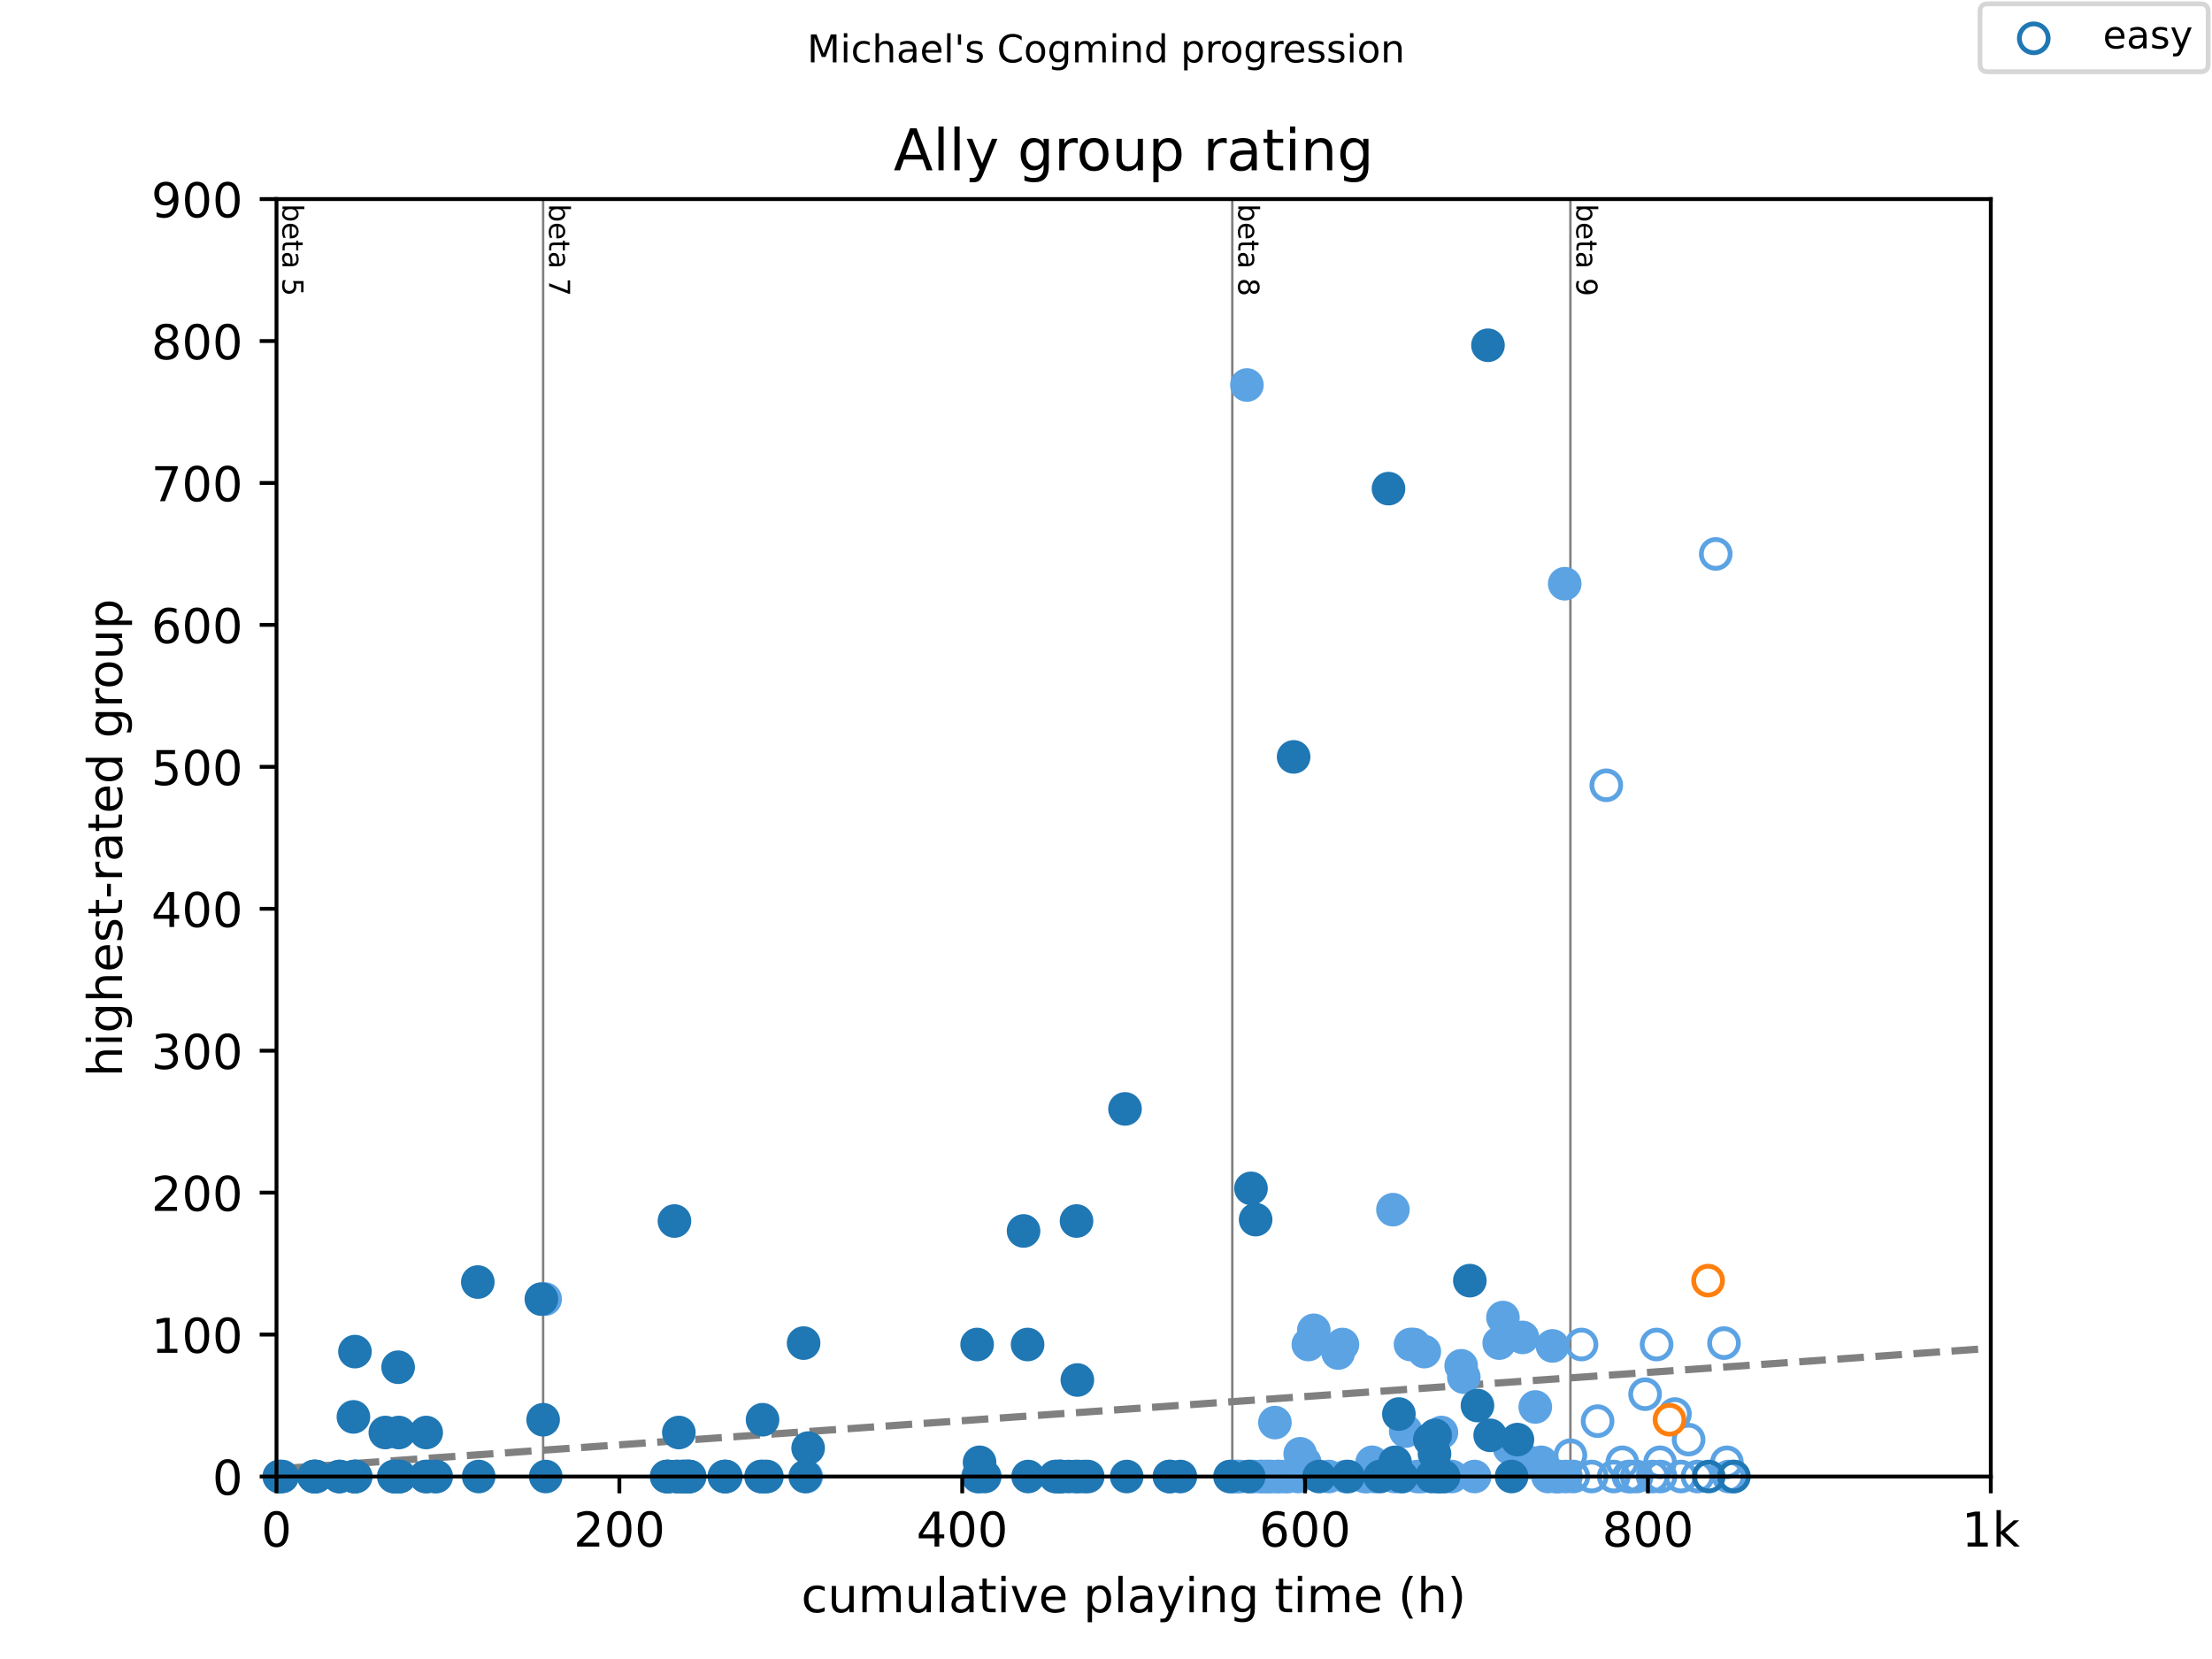 <?xml version="1.0" encoding="utf-8" standalone="no"?>
<!DOCTYPE svg PUBLIC "-//W3C//DTD SVG 1.1//EN"
  "http://www.w3.org/Graphics/SVG/1.1/DTD/svg11.dtd">
<!-- Created with matplotlib (https://matplotlib.org/) -->
<svg height="345.6pt" version="1.1" viewBox="0 0 460.8 345.6" width="460.8pt" xmlns="http://www.w3.org/2000/svg" xmlns:xlink="http://www.w3.org/1999/xlink">
 <defs>
  <style type="text/css">
*{stroke-linecap:butt;stroke-linejoin:round;}
  </style>
 </defs>
 <g id="figure_1">
  <g id="patch_1">
   <path d="M 0 345.6 
L 460.8 345.6 
L 460.8 0 
L 0 0 
z
" style="fill:#ffffff;"/>
  </g>
  <g id="axes_1">
   <g id="patch_2">
    <path d="M 57.6 307.584 
L 414.72 307.584 
L 414.72 41.472 
L 57.6 41.472 
z
" style="fill:#ffffff;"/>
   </g>
   <g id="line2d_1">
    <path clip-path="url(#pbb0b29c3ef)" d="M 57.6 306.011 
L 414.72 280.875 
" style="fill:none;stroke:#808080;stroke-dasharray:5.55,2.4;stroke-dashoffset:0;stroke-width:1.5;"/>
   </g>
   <g id="line2d_2">
    <path clip-path="url(#pbb0b29c3ef)" d="M 113.144 307.584 
L 113.144 41.472 
" style="fill:none;stroke:#808080;stroke-linecap:square;stroke-width:0.5;"/>
   </g>
   <g id="line2d_3">
    <path clip-path="url(#pbb0b29c3ef)" d="M 256.712 307.584 
L 256.712 41.472 
" style="fill:none;stroke:#808080;stroke-linecap:square;stroke-width:0.5;"/>
   </g>
   <g id="line2d_4">
    <path clip-path="url(#pbb0b29c3ef)" d="M 327.143 307.584 
L 327.143 41.472 
" style="fill:none;stroke:#808080;stroke-linecap:square;stroke-width:0.5;"/>
   </g>
   <g id="text_1">
    <!-- beta 5 -->
    <defs>
     <path d="M 48.688 27.297 
Q 48.688 37.203 44.609 42.844 
Q 40.531 48.484 33.406 48.484 
Q 26.266 48.484 22.188 42.844 
Q 18.109 37.203 18.109 27.297 
Q 18.109 17.391 22.188 11.75 
Q 26.266 6.109 33.406 6.109 
Q 40.531 6.109 44.609 11.75 
Q 48.688 17.391 48.688 27.297 
z
M 18.109 46.391 
Q 20.953 51.266 25.266 53.625 
Q 29.594 56 35.594 56 
Q 45.562 56 51.781 48.094 
Q 58.016 40.188 58.016 27.297 
Q 58.016 14.406 51.781 6.484 
Q 45.562 -1.422 35.594 -1.422 
Q 29.594 -1.422 25.266 0.953 
Q 20.953 3.328 18.109 8.203 
L 18.109 0 
L 9.078 0 
L 9.078 75.984 
L 18.109 75.984 
z
" id="DejaVuSans-98"/>
     <path d="M 56.203 29.594 
L 56.203 25.203 
L 14.891 25.203 
Q 15.484 15.922 20.484 11.062 
Q 25.484 6.203 34.422 6.203 
Q 39.594 6.203 44.453 7.469 
Q 49.312 8.734 54.109 11.281 
L 54.109 2.781 
Q 49.266 0.734 44.188 -0.344 
Q 39.109 -1.422 33.891 -1.422 
Q 20.797 -1.422 13.156 6.188 
Q 5.516 13.812 5.516 26.812 
Q 5.516 40.234 12.766 48.109 
Q 20.016 56 32.328 56 
Q 43.359 56 49.781 48.891 
Q 56.203 41.797 56.203 29.594 
z
M 47.219 32.234 
Q 47.125 39.594 43.094 43.984 
Q 39.062 48.391 32.422 48.391 
Q 24.906 48.391 20.391 44.141 
Q 15.875 39.891 15.188 32.172 
z
" id="DejaVuSans-101"/>
     <path d="M 18.312 70.219 
L 18.312 54.688 
L 36.812 54.688 
L 36.812 47.703 
L 18.312 47.703 
L 18.312 18.016 
Q 18.312 11.328 20.141 9.422 
Q 21.969 7.516 27.594 7.516 
L 36.812 7.516 
L 36.812 0 
L 27.594 0 
Q 17.188 0 13.234 3.875 
Q 9.281 7.766 9.281 18.016 
L 9.281 47.703 
L 2.688 47.703 
L 2.688 54.688 
L 9.281 54.688 
L 9.281 70.219 
z
" id="DejaVuSans-116"/>
     <path d="M 34.281 27.484 
Q 23.391 27.484 19.188 25 
Q 14.984 22.516 14.984 16.5 
Q 14.984 11.719 18.141 8.906 
Q 21.297 6.109 26.703 6.109 
Q 34.188 6.109 38.703 11.406 
Q 43.219 16.703 43.219 25.484 
L 43.219 27.484 
z
M 52.203 31.203 
L 52.203 0 
L 43.219 0 
L 43.219 8.297 
Q 40.141 3.328 35.547 0.953 
Q 30.953 -1.422 24.312 -1.422 
Q 15.922 -1.422 10.953 3.297 
Q 6 8.016 6 15.922 
Q 6 25.141 12.172 29.828 
Q 18.359 34.516 30.609 34.516 
L 43.219 34.516 
L 43.219 35.406 
Q 43.219 41.609 39.141 45 
Q 35.062 48.391 27.688 48.391 
Q 23 48.391 18.547 47.266 
Q 14.109 46.141 10.016 43.891 
L 10.016 52.203 
Q 14.938 54.109 19.578 55.047 
Q 24.219 56 28.609 56 
Q 40.484 56 46.344 49.844 
Q 52.203 43.703 52.203 31.203 
z
" id="DejaVuSans-97"/>
     <path id="DejaVuSans-32"/>
     <path d="M 10.797 72.906 
L 49.516 72.906 
L 49.516 64.594 
L 19.828 64.594 
L 19.828 46.734 
Q 21.969 47.469 24.109 47.828 
Q 26.266 48.188 28.422 48.188 
Q 40.625 48.188 47.75 41.5 
Q 54.891 34.812 54.891 23.391 
Q 54.891 11.625 47.562 5.094 
Q 40.234 -1.422 26.906 -1.422 
Q 22.312 -1.422 17.547 -0.641 
Q 12.797 0.141 7.719 1.703 
L 7.719 11.625 
Q 12.109 9.234 16.797 8.062 
Q 21.484 6.891 26.703 6.891 
Q 35.156 6.891 40.078 11.328 
Q 45.016 15.766 45.016 23.391 
Q 45.016 31 40.078 35.438 
Q 35.156 39.891 26.703 39.891 
Q 22.75 39.891 18.812 39.016 
Q 14.891 38.141 10.797 36.281 
z
" id="DejaVuSans-53"/>
    </defs>
    <g transform="translate(58.848 42.472)rotate(-270)scale(0.06 -0.06)">
     <use xlink:href="#DejaVuSans-98"/>
     <use x="63.477" xlink:href="#DejaVuSans-101"/>
     <use x="125" xlink:href="#DejaVuSans-116"/>
     <use x="164.209" xlink:href="#DejaVuSans-97"/>
     <use x="225.488" xlink:href="#DejaVuSans-32"/>
     <use x="257.275" xlink:href="#DejaVuSans-53"/>
    </g>
   </g>
   <g id="text_2">
    <!-- beta 7 -->
    <defs>
     <path d="M 8.203 72.906 
L 55.078 72.906 
L 55.078 68.703 
L 28.609 0 
L 18.312 0 
L 43.219 64.594 
L 8.203 64.594 
z
" id="DejaVuSans-55"/>
    </defs>
    <g transform="translate(114.392 42.472)rotate(-270)scale(0.06 -0.06)">
     <use xlink:href="#DejaVuSans-98"/>
     <use x="63.477" xlink:href="#DejaVuSans-101"/>
     <use x="125" xlink:href="#DejaVuSans-116"/>
     <use x="164.209" xlink:href="#DejaVuSans-97"/>
     <use x="225.488" xlink:href="#DejaVuSans-32"/>
     <use x="257.275" xlink:href="#DejaVuSans-55"/>
    </g>
   </g>
   <g id="text_3">
    <!-- beta 8 -->
    <defs>
     <path d="M 31.781 34.625 
Q 24.75 34.625 20.719 30.859 
Q 16.703 27.094 16.703 20.516 
Q 16.703 13.922 20.719 10.156 
Q 24.75 6.391 31.781 6.391 
Q 38.812 6.391 42.859 10.172 
Q 46.922 13.969 46.922 20.516 
Q 46.922 27.094 42.891 30.859 
Q 38.875 34.625 31.781 34.625 
z
M 21.922 38.812 
Q 15.578 40.375 12.031 44.719 
Q 8.5 49.078 8.5 55.328 
Q 8.5 64.062 14.719 69.141 
Q 20.953 74.219 31.781 74.219 
Q 42.672 74.219 48.875 69.141 
Q 55.078 64.062 55.078 55.328 
Q 55.078 49.078 51.531 44.719 
Q 48 40.375 41.703 38.812 
Q 48.828 37.156 52.797 32.312 
Q 56.781 27.484 56.781 20.516 
Q 56.781 9.906 50.312 4.234 
Q 43.844 -1.422 31.781 -1.422 
Q 19.734 -1.422 13.25 4.234 
Q 6.781 9.906 6.781 20.516 
Q 6.781 27.484 10.781 32.312 
Q 14.797 37.156 21.922 38.812 
z
M 18.312 54.391 
Q 18.312 48.734 21.844 45.562 
Q 25.391 42.391 31.781 42.391 
Q 38.141 42.391 41.719 45.562 
Q 45.312 48.734 45.312 54.391 
Q 45.312 60.062 41.719 63.234 
Q 38.141 66.406 31.781 66.406 
Q 25.391 66.406 21.844 63.234 
Q 18.312 60.062 18.312 54.391 
z
" id="DejaVuSans-56"/>
    </defs>
    <g transform="translate(257.96 42.472)rotate(-270)scale(0.06 -0.06)">
     <use xlink:href="#DejaVuSans-98"/>
     <use x="63.477" xlink:href="#DejaVuSans-101"/>
     <use x="125" xlink:href="#DejaVuSans-116"/>
     <use x="164.209" xlink:href="#DejaVuSans-97"/>
     <use x="225.488" xlink:href="#DejaVuSans-32"/>
     <use x="257.275" xlink:href="#DejaVuSans-56"/>
    </g>
   </g>
   <g id="text_4">
    <!-- beta 9 -->
    <defs>
     <path d="M 10.984 1.516 
L 10.984 10.5 
Q 14.703 8.734 18.5 7.812 
Q 22.312 6.891 25.984 6.891 
Q 35.75 6.891 40.891 13.453 
Q 46.047 20.016 46.781 33.406 
Q 43.953 29.203 39.594 26.953 
Q 35.25 24.703 29.984 24.703 
Q 19.047 24.703 12.672 31.312 
Q 6.297 37.938 6.297 49.422 
Q 6.297 60.641 12.938 67.422 
Q 19.578 74.219 30.609 74.219 
Q 43.266 74.219 49.922 64.516 
Q 56.594 54.828 56.594 36.375 
Q 56.594 19.141 48.406 8.859 
Q 40.234 -1.422 26.422 -1.422 
Q 22.703 -1.422 18.891 -0.688 
Q 15.094 0.047 10.984 1.516 
z
M 30.609 32.422 
Q 37.25 32.422 41.125 36.953 
Q 45.016 41.5 45.016 49.422 
Q 45.016 57.281 41.125 61.844 
Q 37.25 66.406 30.609 66.406 
Q 23.969 66.406 20.094 61.844 
Q 16.219 57.281 16.219 49.422 
Q 16.219 41.5 20.094 36.953 
Q 23.969 32.422 30.609 32.422 
z
" id="DejaVuSans-57"/>
    </defs>
    <g transform="translate(328.391 42.472)rotate(-270)scale(0.06 -0.06)">
     <use xlink:href="#DejaVuSans-98"/>
     <use x="63.477" xlink:href="#DejaVuSans-101"/>
     <use x="125" xlink:href="#DejaVuSans-116"/>
     <use x="164.209" xlink:href="#DejaVuSans-97"/>
     <use x="225.488" xlink:href="#DejaVuSans-32"/>
     <use x="257.275" xlink:href="#DejaVuSans-57"/>
    </g>
   </g>
   <g id="PathCollection_1">
    <defs>
     <path d="M 0 3 
C 0.796 3 1.559 2.684 2.121 2.121 
C 2.684 1.559 3 0.796 3 0 
C 3 -0.796 2.684 -1.559 2.121 -2.121 
C 1.559 -2.684 0.796 -3 0 -3 
C -0.796 -3 -1.559 -2.684 -2.121 -2.121 
C -2.684 -1.559 -3 -0.796 -3 0 
C -3 0.796 -2.684 1.559 -2.121 2.121 
C -1.559 2.684 -0.796 3 0 3 
z
" id="C0_0_6d83d043fb"/>
    </defs>
    <use style="fill:none;stroke:#5ca3e4;" x="327.143" xlink:href="#C0_0_6d83d043fb" y="303.149"/>
    <use style="fill:none;stroke:#5ca3e4;" x="327.757" xlink:href="#C0_0_6d83d043fb" y="307.584"/>
    <use style="fill:none;stroke:#5ca3e4;" x="329.458" xlink:href="#C0_0_6d83d043fb" y="280.086"/>
    <use style="fill:none;stroke:#5ca3e4;" x="331.577" xlink:href="#C0_0_6d83d043fb" y="307.584"/>
    <use style="fill:none;stroke:#5ca3e4;" x="332.809" xlink:href="#C0_0_6d83d043fb" y="296.052"/>
    <use style="fill:none;stroke:#5ca3e4;" x="334.618" xlink:href="#C0_0_6d83d043fb" y="163.588"/>
    <use style="fill:none;stroke:#5ca3e4;" x="336.176" xlink:href="#C0_0_6d83d043fb" y="307.584"/>
    <use style="fill:none;stroke:#5ca3e4;" x="337.959" xlink:href="#C0_0_6d83d043fb" y="304.627"/>
    <use style="fill:none;stroke:#5ca3e4;" x="339.247" xlink:href="#C0_0_6d83d043fb" y="307.584"/>
    <use style="fill:none;stroke:#5ca3e4;" x="339.723" xlink:href="#C0_0_6d83d043fb" y="307.584"/>
    <use style="fill:none;stroke:#5ca3e4;" x="340.951" xlink:href="#C0_0_6d83d043fb" y="307.584"/>
    <use style="fill:none;stroke:#5ca3e4;" x="342.703" xlink:href="#C0_0_6d83d043fb" y="290.435"/>
    <use style="fill:none;stroke:#5ca3e4;" x="344.277" xlink:href="#C0_0_6d83d043fb" y="307.584"/>
    <use style="fill:none;stroke:#5ca3e4;" x="345.1" xlink:href="#C0_0_6d83d043fb" y="280.086"/>
    <use style="fill:none;stroke:#5ca3e4;" x="345.816" xlink:href="#C0_0_6d83d043fb" y="304.627"/>
    <use style="fill:none;stroke:#5ca3e4;" x="345.909" xlink:href="#C0_0_6d83d043fb" y="307.584"/>
    <use style="fill:none;stroke:#5ca3e4;" x="348.922" xlink:href="#C0_0_6d83d043fb" y="294.574"/>
    <use style="fill:none;stroke:#5ca3e4;" x="350.17" xlink:href="#C0_0_6d83d043fb" y="307.584"/>
    <use style="fill:none;stroke:#5ca3e4;" x="351.767" xlink:href="#C0_0_6d83d043fb" y="299.896"/>
    <use style="fill:none;stroke:#5ca3e4;" x="353.618" xlink:href="#C0_0_6d83d043fb" y="307.584"/>
    <use style="fill:none;stroke:#5ca3e4;" x="357.421" xlink:href="#C0_0_6d83d043fb" y="115.392"/>
    <use style="fill:none;stroke:#5ca3e4;" x="359.142" xlink:href="#C0_0_6d83d043fb" y="279.79"/>
    <use style="fill:none;stroke:#5ca3e4;" x="359.741" xlink:href="#C0_0_6d83d043fb" y="304.627"/>
    <use style="fill:none;stroke:#5ca3e4;" x="360.111" xlink:href="#C0_0_6d83d043fb" y="307.584"/>
    <use style="fill:none;stroke:#5ca3e4;" x="361.076" xlink:href="#C0_0_6d83d043fb" y="307.584"/>
   </g>
   <g id="PathCollection_2">
    <defs>
     <path d="M 0 3 
C 0.796 3 1.559 2.684 2.121 2.121 
C 2.684 1.559 3 0.796 3 0 
C 3 -0.796 2.684 -1.559 2.121 -2.121 
C 1.559 -2.684 0.796 -3 0 -3 
C -0.796 -3 -1.559 -2.684 -2.121 -2.121 
C -2.684 -1.559 -3 -0.796 -3 0 
C -3 0.796 -2.684 1.559 -2.121 2.121 
C -1.559 2.684 -0.796 3 0 3 
z
" id="C1_0_cbbbf2cab7"/>
    </defs>
    <use style="fill:none;stroke:#1f77b4;" x="355.957" xlink:href="#C1_0_cbbbf2cab7" y="307.584"/>
    <use style="fill:none;stroke:#1f77b4;" x="361.208" xlink:href="#C1_0_cbbbf2cab7" y="307.584"/>
   </g>
   <g id="PathCollection_3">
    <defs>
     <path d="M 0 3 
C 0.796 3 1.559 2.684 2.121 2.121 
C 2.684 1.559 3 0.796 3 0 
C 3 -0.796 2.684 -1.559 2.121 -2.121 
C 1.559 -2.684 0.796 -3 0 -3 
C -0.796 -3 -1.559 -2.684 -2.121 -2.121 
C -2.684 -1.559 -3 -0.796 -3 0 
C -3 0.796 -2.684 1.559 -2.121 2.121 
C -1.559 2.684 -0.796 3 0 3 
z
" id="m86c27fe3b6" style="stroke:#ff7f0e;"/>
    </defs>
    <g>
     <use style="fill:#ffffff;stroke:#ff7f0e;" x="347.786" xlink:href="#m86c27fe3b6" y="295.757"/>
     <use style="fill:#ffffff;stroke:#ff7f0e;" x="355.829" xlink:href="#m86c27fe3b6" y="266.78"/>
    </g>
   </g>
   <g id="PathCollection_4">
    <defs>
     <path d="M 0 3 
C 0.796 3 1.559 2.684 2.121 2.121 
C 2.684 1.559 3 0.796 3 0 
C 3 -0.796 2.684 -1.559 2.121 -2.121 
C 1.559 -2.684 0.796 -3 0 -3 
C -0.796 -3 -1.559 -2.684 -2.121 -2.121 
C -2.684 -1.559 -3 -0.796 -3 0 
C -3 0.796 -2.684 1.559 -2.121 2.121 
C -1.559 2.684 -0.796 3 0 3 
z
" id="m6453539476" style="stroke:#5ca3e4;"/>
    </defs>
    <g>
     <use style="fill:#5ca3e4;stroke:#5ca3e4;" x="113.567" xlink:href="#m6453539476" y="270.624"/>
     <use style="fill:#5ca3e4;stroke:#5ca3e4;" x="142.773" xlink:href="#m6453539476" y="307.584"/>
     <use style="fill:#5ca3e4;stroke:#5ca3e4;" x="167.956" xlink:href="#m6453539476" y="307.584"/>
     <use style="fill:#5ca3e4;stroke:#5ca3e4;" x="203.722" xlink:href="#m6453539476" y="307.584"/>
     <use style="fill:#5ca3e4;stroke:#5ca3e4;" x="220.697" xlink:href="#m6453539476" y="307.584"/>
     <use style="fill:#5ca3e4;stroke:#5ca3e4;" x="256.712" xlink:href="#m6453539476" y="307.584"/>
     <use style="fill:#5ca3e4;stroke:#5ca3e4;" x="257.319" xlink:href="#m6453539476" y="307.584"/>
     <use style="fill:#5ca3e4;stroke:#5ca3e4;" x="257.718" xlink:href="#m6453539476" y="307.584"/>
     <use style="fill:#5ca3e4;stroke:#5ca3e4;" x="258.367" xlink:href="#m6453539476" y="307.584"/>
     <use style="fill:#5ca3e4;stroke:#5ca3e4;" x="259.754" xlink:href="#m6453539476" y="80.206"/>
     <use style="fill:#5ca3e4;stroke:#5ca3e4;" x="260.462" xlink:href="#m6453539476" y="307.584"/>
     <use style="fill:#5ca3e4;stroke:#5ca3e4;" x="261.141" xlink:href="#m6453539476" y="307.584"/>
     <use style="fill:#5ca3e4;stroke:#5ca3e4;" x="262.557" xlink:href="#m6453539476" y="307.584"/>
     <use style="fill:#5ca3e4;stroke:#5ca3e4;" x="263.015" xlink:href="#m6453539476" y="307.584"/>
     <use style="fill:#5ca3e4;stroke:#5ca3e4;" x="263.777" xlink:href="#m6453539476" y="307.584"/>
     <use style="fill:#5ca3e4;stroke:#5ca3e4;" x="264.206" xlink:href="#m6453539476" y="307.584"/>
     <use style="fill:#5ca3e4;stroke:#5ca3e4;" x="264.89" xlink:href="#m6453539476" y="307.584"/>
     <use style="fill:#5ca3e4;stroke:#5ca3e4;" x="265.587" xlink:href="#m6453539476" y="296.348"/>
     <use style="fill:#5ca3e4;stroke:#5ca3e4;" x="266.069" xlink:href="#m6453539476" y="307.584"/>
     <use style="fill:#5ca3e4;stroke:#5ca3e4;" x="266.515" xlink:href="#m6453539476" y="307.584"/>
     <use style="fill:#5ca3e4;stroke:#5ca3e4;" x="267.658" xlink:href="#m6453539476" y="307.584"/>
     <use style="fill:#5ca3e4;stroke:#5ca3e4;" x="268.354" xlink:href="#m6453539476" y="307.584"/>
     <use style="fill:#5ca3e4;stroke:#5ca3e4;" x="270.432" xlink:href="#m6453539476" y="307.584"/>
     <use style="fill:#5ca3e4;stroke:#5ca3e4;" x="270.854" xlink:href="#m6453539476" y="302.853"/>
     <use style="fill:#5ca3e4;stroke:#5ca3e4;" x="271.801" xlink:href="#m6453539476" y="304.627"/>
     <use style="fill:#5ca3e4;stroke:#5ca3e4;" x="272.551" xlink:href="#m6453539476" y="280.086"/>
     <use style="fill:#5ca3e4;stroke:#5ca3e4;" x="273.687" xlink:href="#m6453539476" y="277.129"/>
     <use style="fill:#5ca3e4;stroke:#5ca3e4;" x="276.812" xlink:href="#m6453539476" y="307.584"/>
     <use style="fill:#5ca3e4;stroke:#5ca3e4;" x="278.77" xlink:href="#m6453539476" y="281.86"/>
     <use style="fill:#5ca3e4;stroke:#5ca3e4;" x="279.657" xlink:href="#m6453539476" y="280.086"/>
     <use style="fill:#5ca3e4;stroke:#5ca3e4;" x="280.342" xlink:href="#m6453539476" y="307.584"/>
     <use style="fill:#5ca3e4;stroke:#5ca3e4;" x="284.282" xlink:href="#m6453539476" y="307.584"/>
     <use style="fill:#5ca3e4;stroke:#5ca3e4;" x="284.806" xlink:href="#m6453539476" y="307.584"/>
     <use style="fill:#5ca3e4;stroke:#5ca3e4;" x="285.847" xlink:href="#m6453539476" y="304.627"/>
     <use style="fill:#5ca3e4;stroke:#5ca3e4;" x="286.407" xlink:href="#m6453539476" y="307.584"/>
     <use style="fill:#5ca3e4;stroke:#5ca3e4;" x="290.174" xlink:href="#m6453539476" y="251.996"/>
     <use style="fill:#5ca3e4;stroke:#5ca3e4;" x="290.52" xlink:href="#m6453539476" y="307.584"/>
     <use style="fill:#5ca3e4;stroke:#5ca3e4;" x="292.246" xlink:href="#m6453539476" y="307.584"/>
     <use style="fill:#5ca3e4;stroke:#5ca3e4;" x="292.835" xlink:href="#m6453539476" y="298.122"/>
     <use style="fill:#5ca3e4;stroke:#5ca3e4;" x="293.835" xlink:href="#m6453539476" y="280.086"/>
     <use style="fill:#5ca3e4;stroke:#5ca3e4;" x="294.519" xlink:href="#m6453539476" y="280.086"/>
     <use style="fill:#5ca3e4;stroke:#5ca3e4;" x="295.293" xlink:href="#m6453539476" y="307.584"/>
     <use style="fill:#5ca3e4;stroke:#5ca3e4;" x="296.198" xlink:href="#m6453539476" y="307.584"/>
     <use style="fill:#5ca3e4;stroke:#5ca3e4;" x="296.71" xlink:href="#m6453539476" y="281.564"/>
     <use style="fill:#5ca3e4;stroke:#5ca3e4;" x="300.275" xlink:href="#m6453539476" y="298.418"/>
     <use style="fill:#5ca3e4;stroke:#5ca3e4;" x="300.93" xlink:href="#m6453539476" y="307.584"/>
     <use style="fill:#5ca3e4;stroke:#5ca3e4;" x="302.436" xlink:href="#m6453539476" y="307.584"/>
     <use style="fill:#5ca3e4;stroke:#5ca3e4;" x="304.388" xlink:href="#m6453539476" y="284.521"/>
     <use style="fill:#5ca3e4;stroke:#5ca3e4;" x="304.941" xlink:href="#m6453539476" y="286.886"/>
     <use style="fill:#5ca3e4;stroke:#5ca3e4;" x="307.185" xlink:href="#m6453539476" y="307.584"/>
     <use style="fill:#5ca3e4;stroke:#5ca3e4;" x="312.31" xlink:href="#m6453539476" y="279.79"/>
     <use style="fill:#5ca3e4;stroke:#5ca3e4;" x="313.09" xlink:href="#m6453539476" y="274.468"/>
     <use style="fill:#5ca3e4;stroke:#5ca3e4;" x="314.482" xlink:href="#m6453539476" y="301.67"/>
     <use style="fill:#5ca3e4;stroke:#5ca3e4;" x="317.167" xlink:href="#m6453539476" y="278.607"/>
     <use style="fill:#5ca3e4;stroke:#5ca3e4;" x="318.619" xlink:href="#m6453539476" y="304.627"/>
     <use style="fill:#5ca3e4;stroke:#5ca3e4;" x="319.827" xlink:href="#m6453539476" y="293.096"/>
     <use style="fill:#5ca3e4;stroke:#5ca3e4;" x="321.083" xlink:href="#m6453539476" y="304.627"/>
     <use style="fill:#5ca3e4;stroke:#5ca3e4;" x="322.476" xlink:href="#m6453539476" y="307.584"/>
     <use style="fill:#5ca3e4;stroke:#5ca3e4;" x="323.404" xlink:href="#m6453539476" y="280.381"/>
     <use style="fill:#5ca3e4;stroke:#5ca3e4;" x="324.125" xlink:href="#m6453539476" y="307.584"/>
     <use style="fill:#5ca3e4;stroke:#5ca3e4;" x="324.339" xlink:href="#m6453539476" y="307.584"/>
     <use style="fill:#5ca3e4;stroke:#5ca3e4;" x="324.732" xlink:href="#m6453539476" y="307.584"/>
     <use style="fill:#5ca3e4;stroke:#5ca3e4;" x="325.958" xlink:href="#m6453539476" y="121.601"/>
     <use style="fill:#5ca3e4;stroke:#5ca3e4;" x="326.214" xlink:href="#m6453539476" y="307.584"/>
    </g>
   </g>
   <g id="PathCollection_5">
    <defs>
     <path d="M 0 3 
C 0.796 3 1.559 2.684 2.121 2.121 
C 2.684 1.559 3 0.796 3 0 
C 3 -0.796 2.684 -1.559 2.121 -2.121 
C 1.559 -2.684 0.796 -3 0 -3 
C -0.796 -3 -1.559 -2.684 -2.121 -2.121 
C -2.684 -1.559 -3 -0.796 -3 0 
C -3 0.796 -2.684 1.559 -2.121 2.121 
C -1.559 2.684 -0.796 3 0 3 
z
" id="mc58d46ba6c" style="stroke:#1f77b4;"/>
    </defs>
    <g>
     <use style="fill:#1f77b4;stroke:#1f77b4;" x="58.183" xlink:href="#mc58d46ba6c" y="307.584"/>
     <use style="fill:#1f77b4;stroke:#1f77b4;" x="58.267" xlink:href="#mc58d46ba6c" y="307.584"/>
     <use style="fill:#1f77b4;stroke:#1f77b4;" x="58.79" xlink:href="#mc58d46ba6c" y="307.584"/>
     <use style="fill:#1f77b4;stroke:#1f77b4;" x="65.379" xlink:href="#mc58d46ba6c" y="307.584"/>
     <use style="fill:#1f77b4;stroke:#1f77b4;" x="65.451" xlink:href="#mc58d46ba6c" y="307.584"/>
     <use style="fill:#1f77b4;stroke:#1f77b4;" x="65.576" xlink:href="#mc58d46ba6c" y="307.584"/>
     <use style="fill:#1f77b4;stroke:#1f77b4;" x="65.701" xlink:href="#mc58d46ba6c" y="307.584"/>
     <use style="fill:#1f77b4;stroke:#1f77b4;" x="65.855" xlink:href="#mc58d46ba6c" y="307.584"/>
     <use style="fill:#1f77b4;stroke:#1f77b4;" x="70.671" xlink:href="#mc58d46ba6c" y="307.584"/>
     <use style="fill:#1f77b4;stroke:#1f77b4;" x="70.76" xlink:href="#mc58d46ba6c" y="307.584"/>
     <use style="fill:#1f77b4;stroke:#1f77b4;" x="73.623" xlink:href="#mc58d46ba6c" y="295.165"/>
     <use style="fill:#1f77b4;stroke:#1f77b4;" x="73.754" xlink:href="#mc58d46ba6c" y="307.584"/>
     <use style="fill:#1f77b4;stroke:#1f77b4;" x="73.801" xlink:href="#mc58d46ba6c" y="307.584"/>
     <use style="fill:#1f77b4;stroke:#1f77b4;" x="73.944" xlink:href="#mc58d46ba6c" y="281.564"/>
     <use style="fill:#1f77b4;stroke:#1f77b4;" x="74.033" xlink:href="#mc58d46ba6c" y="307.584"/>
     <use style="fill:#1f77b4;stroke:#1f77b4;" x="74.105" xlink:href="#mc58d46ba6c" y="307.584"/>
     <use style="fill:#1f77b4;stroke:#1f77b4;" x="80.271" xlink:href="#mc58d46ba6c" y="298.418"/>
     <use style="fill:#1f77b4;stroke:#1f77b4;" x="82.027" xlink:href="#mc58d46ba6c" y="307.584"/>
     <use style="fill:#1f77b4;stroke:#1f77b4;" x="82.253" xlink:href="#mc58d46ba6c" y="307.584"/>
     <use style="fill:#1f77b4;stroke:#1f77b4;" x="82.307" xlink:href="#mc58d46ba6c" y="307.584"/>
     <use style="fill:#1f77b4;stroke:#1f77b4;" x="82.932" xlink:href="#mc58d46ba6c" y="284.817"/>
     <use style="fill:#1f77b4;stroke:#1f77b4;" x="83.081" xlink:href="#mc58d46ba6c" y="298.418"/>
     <use style="fill:#1f77b4;stroke:#1f77b4;" x="83.164" xlink:href="#mc58d46ba6c" y="307.584"/>
     <use style="fill:#1f77b4;stroke:#1f77b4;" x="83.194" xlink:href="#mc58d46ba6c" y="307.584"/>
     <use style="fill:#1f77b4;stroke:#1f77b4;" x="83.271" xlink:href="#mc58d46ba6c" y="307.584"/>
     <use style="fill:#1f77b4;stroke:#1f77b4;" x="88.669" xlink:href="#mc58d46ba6c" y="307.584"/>
     <use style="fill:#1f77b4;stroke:#1f77b4;" x="88.783" xlink:href="#mc58d46ba6c" y="298.418"/>
     <use style="fill:#1f77b4;stroke:#1f77b4;" x="88.997" xlink:href="#mc58d46ba6c" y="307.584"/>
     <use style="fill:#1f77b4;stroke:#1f77b4;" x="90.675" xlink:href="#mc58d46ba6c" y="307.584"/>
     <use style="fill:#1f77b4;stroke:#1f77b4;" x="90.872" xlink:href="#mc58d46ba6c" y="307.584"/>
     <use style="fill:#1f77b4;stroke:#1f77b4;" x="99.538" xlink:href="#mc58d46ba6c" y="267.076"/>
     <use style="fill:#1f77b4;stroke:#1f77b4;" x="99.722" xlink:href="#mc58d46ba6c" y="307.584"/>
     <use style="fill:#1f77b4;stroke:#1f77b4;" x="112.775" xlink:href="#mc58d46ba6c" y="270.624"/>
     <use style="fill:#1f77b4;stroke:#1f77b4;" x="113.144" xlink:href="#mc58d46ba6c" y="295.757"/>
     <use style="fill:#1f77b4;stroke:#1f77b4;" x="113.686" xlink:href="#mc58d46ba6c" y="307.584"/>
     <use style="fill:#1f77b4;stroke:#1f77b4;" x="138.857" xlink:href="#mc58d46ba6c" y="307.584"/>
     <use style="fill:#1f77b4;stroke:#1f77b4;" x="138.97" xlink:href="#mc58d46ba6c" y="307.584"/>
     <use style="fill:#1f77b4;stroke:#1f77b4;" x="139.148" xlink:href="#mc58d46ba6c" y="307.584"/>
     <use style="fill:#1f77b4;stroke:#1f77b4;" x="139.279" xlink:href="#mc58d46ba6c" y="307.584"/>
     <use style="fill:#1f77b4;stroke:#1f77b4;" x="140.499" xlink:href="#mc58d46ba6c" y="254.362"/>
     <use style="fill:#1f77b4;stroke:#1f77b4;" x="140.934" xlink:href="#mc58d46ba6c" y="307.584"/>
     <use style="fill:#1f77b4;stroke:#1f77b4;" x="141.154" xlink:href="#mc58d46ba6c" y="307.584"/>
     <use style="fill:#1f77b4;stroke:#1f77b4;" x="141.416" xlink:href="#mc58d46ba6c" y="298.418"/>
     <use style="fill:#1f77b4;stroke:#1f77b4;" x="142.005" xlink:href="#mc58d46ba6c" y="307.584"/>
     <use style="fill:#1f77b4;stroke:#1f77b4;" x="142.333" xlink:href="#mc58d46ba6c" y="307.584"/>
     <use style="fill:#1f77b4;stroke:#1f77b4;" x="142.678" xlink:href="#mc58d46ba6c" y="307.584"/>
     <use style="fill:#1f77b4;stroke:#1f77b4;" x="143.243" xlink:href="#mc58d46ba6c" y="307.584"/>
     <use style="fill:#1f77b4;stroke:#1f77b4;" x="143.327" xlink:href="#mc58d46ba6c" y="307.584"/>
     <use style="fill:#1f77b4;stroke:#1f77b4;" x="143.553" xlink:href="#mc58d46ba6c" y="307.584"/>
     <use style="fill:#1f77b4;stroke:#1f77b4;" x="143.684" xlink:href="#mc58d46ba6c" y="307.584"/>
     <use style="fill:#1f77b4;stroke:#1f77b4;" x="150.88" xlink:href="#mc58d46ba6c" y="307.584"/>
     <use style="fill:#1f77b4;stroke:#1f77b4;" x="151.118" xlink:href="#mc58d46ba6c" y="307.584"/>
     <use style="fill:#1f77b4;stroke:#1f77b4;" x="151.207" xlink:href="#mc58d46ba6c" y="307.584"/>
     <use style="fill:#1f77b4;stroke:#1f77b4;" x="158.54" xlink:href="#mc58d46ba6c" y="307.584"/>
     <use style="fill:#1f77b4;stroke:#1f77b4;" x="158.713" xlink:href="#mc58d46ba6c" y="307.584"/>
     <use style="fill:#1f77b4;stroke:#1f77b4;" x="158.855" xlink:href="#mc58d46ba6c" y="295.757"/>
     <use style="fill:#1f77b4;stroke:#1f77b4;" x="159.367" xlink:href="#mc58d46ba6c" y="307.584"/>
     <use style="fill:#1f77b4;stroke:#1f77b4;" x="159.76" xlink:href="#mc58d46ba6c" y="307.584"/>
     <use style="fill:#1f77b4;stroke:#1f77b4;" x="167.408" xlink:href="#mc58d46ba6c" y="279.79"/>
     <use style="fill:#1f77b4;stroke:#1f77b4;" x="167.748" xlink:href="#mc58d46ba6c" y="307.584"/>
     <use style="fill:#1f77b4;stroke:#1f77b4;" x="168.349" xlink:href="#mc58d46ba6c" y="301.67"/>
     <use style="fill:#1f77b4;stroke:#1f77b4;" x="203.555" xlink:href="#mc58d46ba6c" y="280.086"/>
     <use style="fill:#1f77b4;stroke:#1f77b4;" x="203.847" xlink:href="#mc58d46ba6c" y="307.584"/>
     <use style="fill:#1f77b4;stroke:#1f77b4;" x="204.061" xlink:href="#mc58d46ba6c" y="304.627"/>
     <use style="fill:#1f77b4;stroke:#1f77b4;" x="205.138" xlink:href="#mc58d46ba6c" y="307.584"/>
     <use style="fill:#1f77b4;stroke:#1f77b4;" x="213.227" xlink:href="#mc58d46ba6c" y="256.431"/>
     <use style="fill:#1f77b4;stroke:#1f77b4;" x="214.066" xlink:href="#mc58d46ba6c" y="280.086"/>
     <use style="fill:#1f77b4;stroke:#1f77b4;" x="214.173" xlink:href="#mc58d46ba6c" y="307.584"/>
     <use style="fill:#1f77b4;stroke:#1f77b4;" x="219.852" xlink:href="#mc58d46ba6c" y="307.584"/>
     <use style="fill:#1f77b4;stroke:#1f77b4;" x="220.203" xlink:href="#mc58d46ba6c" y="307.584"/>
     <use style="fill:#1f77b4;stroke:#1f77b4;" x="220.869" xlink:href="#mc58d46ba6c" y="307.584"/>
     <use style="fill:#1f77b4;stroke:#1f77b4;" x="220.97" xlink:href="#mc58d46ba6c" y="307.584"/>
     <use style="fill:#1f77b4;stroke:#1f77b4;" x="221.072" xlink:href="#mc58d46ba6c" y="307.584"/>
     <use style="fill:#1f77b4;stroke:#1f77b4;" x="222.601" xlink:href="#mc58d46ba6c" y="307.584"/>
     <use style="fill:#1f77b4;stroke:#1f77b4;" x="224.06" xlink:href="#mc58d46ba6c" y="307.584"/>
     <use style="fill:#1f77b4;stroke:#1f77b4;" x="224.262" xlink:href="#mc58d46ba6c" y="254.362"/>
     <use style="fill:#1f77b4;stroke:#1f77b4;" x="224.435" xlink:href="#mc58d46ba6c" y="287.478"/>
     <use style="fill:#1f77b4;stroke:#1f77b4;" x="224.625" xlink:href="#mc58d46ba6c" y="307.584"/>
     <use style="fill:#1f77b4;stroke:#1f77b4;" x="225.827" xlink:href="#mc58d46ba6c" y="307.584"/>
     <use style="fill:#1f77b4;stroke:#1f77b4;" x="226.595" xlink:href="#mc58d46ba6c" y="307.584"/>
     <use style="fill:#1f77b4;stroke:#1f77b4;" x="234.362" xlink:href="#mc58d46ba6c" y="231.003"/>
     <use style="fill:#1f77b4;stroke:#1f77b4;" x="234.714" xlink:href="#mc58d46ba6c" y="307.584"/>
     <use style="fill:#1f77b4;stroke:#1f77b4;" x="243.606" xlink:href="#mc58d46ba6c" y="307.584"/>
     <use style="fill:#1f77b4;stroke:#1f77b4;" x="243.767" xlink:href="#mc58d46ba6c" y="307.584"/>
     <use style="fill:#1f77b4;stroke:#1f77b4;" x="245.897" xlink:href="#mc58d46ba6c" y="307.584"/>
     <use style="fill:#1f77b4;stroke:#1f77b4;" x="256.23" xlink:href="#mc58d46ba6c" y="307.584"/>
     <use style="fill:#1f77b4;stroke:#1f77b4;" x="260.135" xlink:href="#mc58d46ba6c" y="307.584"/>
     <use style="fill:#1f77b4;stroke:#1f77b4;" x="260.605" xlink:href="#mc58d46ba6c" y="247.561"/>
     <use style="fill:#1f77b4;stroke:#1f77b4;" x="261.569" xlink:href="#mc58d46ba6c" y="254.066"/>
     <use style="fill:#1f77b4;stroke:#1f77b4;" x="269.485" xlink:href="#mc58d46ba6c" y="157.674"/>
     <use style="fill:#1f77b4;stroke:#1f77b4;" x="274.788" xlink:href="#mc58d46ba6c" y="307.584"/>
     <use style="fill:#1f77b4;stroke:#1f77b4;" x="280.83" xlink:href="#mc58d46ba6c" y="307.584"/>
     <use style="fill:#1f77b4;stroke:#1f77b4;" x="287.508" xlink:href="#mc58d46ba6c" y="307.584"/>
     <use style="fill:#1f77b4;stroke:#1f77b4;" x="289.252" xlink:href="#mc58d46ba6c" y="101.791"/>
     <use style="fill:#1f77b4;stroke:#1f77b4;" x="290.615" xlink:href="#mc58d46ba6c" y="304.627"/>
     <use style="fill:#1f77b4;stroke:#1f77b4;" x="291.412" xlink:href="#mc58d46ba6c" y="294.574"/>
     <use style="fill:#1f77b4;stroke:#1f77b4;" x="291.93" xlink:href="#mc58d46ba6c" y="307.584"/>
     <use style="fill:#1f77b4;stroke:#1f77b4;" x="297.87" xlink:href="#mc58d46ba6c" y="299.896"/>
     <use style="fill:#1f77b4;stroke:#1f77b4;" x="298.287" xlink:href="#mc58d46ba6c" y="307.584"/>
     <use style="fill:#1f77b4;stroke:#1f77b4;" x="298.835" xlink:href="#mc58d46ba6c" y="302.853"/>
     <use style="fill:#1f77b4;stroke:#1f77b4;" x="298.954" xlink:href="#mc58d46ba6c" y="299.009"/>
     <use style="fill:#1f77b4;stroke:#1f77b4;" x="299.567" xlink:href="#mc58d46ba6c" y="307.584"/>
     <use style="fill:#1f77b4;stroke:#1f77b4;" x="299.71" xlink:href="#mc58d46ba6c" y="307.584"/>
     <use style="fill:#1f77b4;stroke:#1f77b4;" x="300.739" xlink:href="#mc58d46ba6c" y="307.584"/>
     <use style="fill:#1f77b4;stroke:#1f77b4;" x="306.197" xlink:href="#mc58d46ba6c" y="266.78"/>
     <use style="fill:#1f77b4;stroke:#1f77b4;" x="307.786" xlink:href="#mc58d46ba6c" y="292.8"/>
     <use style="fill:#1f77b4;stroke:#1f77b4;" x="309.971" xlink:href="#mc58d46ba6c" y="71.927"/>
     <use style="fill:#1f77b4;stroke:#1f77b4;" x="310.429" xlink:href="#mc58d46ba6c" y="299.009"/>
     <use style="fill:#1f77b4;stroke:#1f77b4;" x="314.893" xlink:href="#mc58d46ba6c" y="307.584"/>
     <use style="fill:#1f77b4;stroke:#1f77b4;" x="316.107" xlink:href="#mc58d46ba6c" y="299.896"/>
    </g>
   </g>
   <g id="matplotlib.axis_1">
    <g id="xtick_1">
     <g id="line2d_5">
      <defs>
       <path d="M 0 0 
L 0 3.5 
" id="m90c382c884" style="stroke:#000000;stroke-width:0.8;"/>
      </defs>
      <g>
       <use style="stroke:#000000;stroke-width:0.8;" x="57.6" xlink:href="#m90c382c884" y="307.584"/>
      </g>
     </g>
     <g id="text_5">
      <!-- 0 -->
      <defs>
       <path d="M 31.781 66.406 
Q 24.172 66.406 20.328 58.906 
Q 16.5 51.422 16.5 36.375 
Q 16.5 21.391 20.328 13.891 
Q 24.172 6.391 31.781 6.391 
Q 39.453 6.391 43.281 13.891 
Q 47.125 21.391 47.125 36.375 
Q 47.125 51.422 43.281 58.906 
Q 39.453 66.406 31.781 66.406 
z
M 31.781 74.219 
Q 44.047 74.219 50.516 64.516 
Q 56.984 54.828 56.984 36.375 
Q 56.984 17.969 50.516 8.266 
Q 44.047 -1.422 31.781 -1.422 
Q 19.531 -1.422 13.062 8.266 
Q 6.594 17.969 6.594 36.375 
Q 6.594 54.828 13.062 64.516 
Q 19.531 74.219 31.781 74.219 
z
" id="DejaVuSans-48"/>
      </defs>
      <g transform="translate(54.419 322.182)scale(0.1 -0.1)">
       <use xlink:href="#DejaVuSans-48"/>
      </g>
     </g>
    </g>
    <g id="xtick_2">
     <g id="line2d_6">
      <g>
       <use style="stroke:#000000;stroke-width:0.8;" x="129.024" xlink:href="#m90c382c884" y="307.584"/>
      </g>
     </g>
     <g id="text_6">
      <!-- 200 -->
      <defs>
       <path d="M 19.188 8.297 
L 53.609 8.297 
L 53.609 0 
L 7.328 0 
L 7.328 8.297 
Q 12.938 14.109 22.625 23.891 
Q 32.328 33.688 34.812 36.531 
Q 39.547 41.844 41.422 45.531 
Q 43.312 49.219 43.312 52.781 
Q 43.312 58.594 39.234 62.25 
Q 35.156 65.922 28.609 65.922 
Q 23.969 65.922 18.812 64.312 
Q 13.672 62.703 7.812 59.422 
L 7.812 69.391 
Q 13.766 71.781 18.938 73 
Q 24.125 74.219 28.422 74.219 
Q 39.75 74.219 46.484 68.547 
Q 53.219 62.891 53.219 53.422 
Q 53.219 48.922 51.531 44.891 
Q 49.859 40.875 45.406 35.406 
Q 44.188 33.984 37.641 27.219 
Q 31.109 20.453 19.188 8.297 
z
" id="DejaVuSans-50"/>
      </defs>
      <g transform="translate(119.48 322.182)scale(0.1 -0.1)">
       <use xlink:href="#DejaVuSans-50"/>
       <use x="63.623" xlink:href="#DejaVuSans-48"/>
       <use x="127.246" xlink:href="#DejaVuSans-48"/>
      </g>
     </g>
    </g>
    <g id="xtick_3">
     <g id="line2d_7">
      <g>
       <use style="stroke:#000000;stroke-width:0.8;" x="200.448" xlink:href="#m90c382c884" y="307.584"/>
      </g>
     </g>
     <g id="text_7">
      <!-- 400 -->
      <defs>
       <path d="M 37.797 64.312 
L 12.891 25.391 
L 37.797 25.391 
z
M 35.203 72.906 
L 47.609 72.906 
L 47.609 25.391 
L 58.016 25.391 
L 58.016 17.188 
L 47.609 17.188 
L 47.609 0 
L 37.797 0 
L 37.797 17.188 
L 4.891 17.188 
L 4.891 26.703 
z
" id="DejaVuSans-52"/>
      </defs>
      <g transform="translate(190.904 322.182)scale(0.1 -0.1)">
       <use xlink:href="#DejaVuSans-52"/>
       <use x="63.623" xlink:href="#DejaVuSans-48"/>
       <use x="127.246" xlink:href="#DejaVuSans-48"/>
      </g>
     </g>
    </g>
    <g id="xtick_4">
     <g id="line2d_8">
      <g>
       <use style="stroke:#000000;stroke-width:0.8;" x="271.872" xlink:href="#m90c382c884" y="307.584"/>
      </g>
     </g>
     <g id="text_8">
      <!-- 600 -->
      <defs>
       <path d="M 33.016 40.375 
Q 26.375 40.375 22.484 35.828 
Q 18.609 31.297 18.609 23.391 
Q 18.609 15.531 22.484 10.953 
Q 26.375 6.391 33.016 6.391 
Q 39.656 6.391 43.531 10.953 
Q 47.406 15.531 47.406 23.391 
Q 47.406 31.297 43.531 35.828 
Q 39.656 40.375 33.016 40.375 
z
M 52.594 71.297 
L 52.594 62.312 
Q 48.875 64.062 45.094 64.984 
Q 41.312 65.922 37.594 65.922 
Q 27.828 65.922 22.672 59.328 
Q 17.531 52.734 16.797 39.406 
Q 19.672 43.656 24.016 45.922 
Q 28.375 48.188 33.594 48.188 
Q 44.578 48.188 50.953 41.516 
Q 57.328 34.859 57.328 23.391 
Q 57.328 12.156 50.688 5.359 
Q 44.047 -1.422 33.016 -1.422 
Q 20.359 -1.422 13.672 8.266 
Q 6.984 17.969 6.984 36.375 
Q 6.984 53.656 15.188 63.938 
Q 23.391 74.219 37.203 74.219 
Q 40.922 74.219 44.703 73.484 
Q 48.484 72.75 52.594 71.297 
z
" id="DejaVuSans-54"/>
      </defs>
      <g transform="translate(262.328 322.182)scale(0.1 -0.1)">
       <use xlink:href="#DejaVuSans-54"/>
       <use x="63.623" xlink:href="#DejaVuSans-48"/>
       <use x="127.246" xlink:href="#DejaVuSans-48"/>
      </g>
     </g>
    </g>
    <g id="xtick_5">
     <g id="line2d_9">
      <g>
       <use style="stroke:#000000;stroke-width:0.8;" x="343.296" xlink:href="#m90c382c884" y="307.584"/>
      </g>
     </g>
     <g id="text_9">
      <!-- 800 -->
      <g transform="translate(333.752 322.182)scale(0.1 -0.1)">
       <use xlink:href="#DejaVuSans-56"/>
       <use x="63.623" xlink:href="#DejaVuSans-48"/>
       <use x="127.246" xlink:href="#DejaVuSans-48"/>
      </g>
     </g>
    </g>
    <g id="xtick_6">
     <g id="line2d_10">
      <g>
       <use style="stroke:#000000;stroke-width:0.8;" x="414.72" xlink:href="#m90c382c884" y="307.584"/>
      </g>
     </g>
     <g id="text_10">
      <!-- 1k -->
      <defs>
       <path d="M 12.406 8.297 
L 28.516 8.297 
L 28.516 63.922 
L 10.984 60.406 
L 10.984 69.391 
L 28.422 72.906 
L 38.281 72.906 
L 38.281 8.297 
L 54.391 8.297 
L 54.391 0 
L 12.406 0 
z
" id="DejaVuSans-49"/>
       <path d="M 9.078 75.984 
L 18.109 75.984 
L 18.109 31.109 
L 44.922 54.688 
L 56.391 54.688 
L 27.391 29.109 
L 57.625 0 
L 45.906 0 
L 18.109 26.703 
L 18.109 0 
L 9.078 0 
z
" id="DejaVuSans-107"/>
      </defs>
      <g transform="translate(408.643 322.182)scale(0.1 -0.1)">
       <use xlink:href="#DejaVuSans-49"/>
       <use x="63.623" xlink:href="#DejaVuSans-107"/>
      </g>
     </g>
    </g>
    <g id="text_11">
     <!-- cumulative playing time (h) -->
     <defs>
      <path d="M 48.781 52.594 
L 48.781 44.188 
Q 44.969 46.297 41.141 47.344 
Q 37.312 48.391 33.406 48.391 
Q 24.656 48.391 19.812 42.844 
Q 14.984 37.312 14.984 27.297 
Q 14.984 17.281 19.812 11.734 
Q 24.656 6.203 33.406 6.203 
Q 37.312 6.203 41.141 7.25 
Q 44.969 8.297 48.781 10.406 
L 48.781 2.094 
Q 45.016 0.344 40.984 -0.531 
Q 36.969 -1.422 32.422 -1.422 
Q 20.062 -1.422 12.781 6.344 
Q 5.516 14.109 5.516 27.297 
Q 5.516 40.672 12.859 48.328 
Q 20.219 56 33.016 56 
Q 37.156 56 41.109 55.141 
Q 45.062 54.297 48.781 52.594 
z
" id="DejaVuSans-99"/>
      <path d="M 8.5 21.578 
L 8.5 54.688 
L 17.484 54.688 
L 17.484 21.922 
Q 17.484 14.156 20.5 10.266 
Q 23.531 6.391 29.594 6.391 
Q 36.859 6.391 41.078 11.031 
Q 45.312 15.672 45.312 23.688 
L 45.312 54.688 
L 54.297 54.688 
L 54.297 0 
L 45.312 0 
L 45.312 8.406 
Q 42.047 3.422 37.719 1 
Q 33.406 -1.422 27.688 -1.422 
Q 18.266 -1.422 13.375 4.438 
Q 8.5 10.297 8.5 21.578 
z
M 31.109 56 
z
" id="DejaVuSans-117"/>
      <path d="M 52 44.188 
Q 55.375 50.25 60.062 53.125 
Q 64.75 56 71.094 56 
Q 79.641 56 84.281 50.016 
Q 88.922 44.047 88.922 33.016 
L 88.922 0 
L 79.891 0 
L 79.891 32.719 
Q 79.891 40.578 77.094 44.375 
Q 74.312 48.188 68.609 48.188 
Q 61.625 48.188 57.562 43.547 
Q 53.516 38.922 53.516 30.906 
L 53.516 0 
L 44.484 0 
L 44.484 32.719 
Q 44.484 40.625 41.703 44.406 
Q 38.922 48.188 33.109 48.188 
Q 26.219 48.188 22.156 43.531 
Q 18.109 38.875 18.109 30.906 
L 18.109 0 
L 9.078 0 
L 9.078 54.688 
L 18.109 54.688 
L 18.109 46.188 
Q 21.188 51.219 25.484 53.609 
Q 29.781 56 35.688 56 
Q 41.656 56 45.828 52.969 
Q 50 49.953 52 44.188 
z
" id="DejaVuSans-109"/>
      <path d="M 9.422 75.984 
L 18.406 75.984 
L 18.406 0 
L 9.422 0 
z
" id="DejaVuSans-108"/>
      <path d="M 9.422 54.688 
L 18.406 54.688 
L 18.406 0 
L 9.422 0 
z
M 9.422 75.984 
L 18.406 75.984 
L 18.406 64.594 
L 9.422 64.594 
z
" id="DejaVuSans-105"/>
      <path d="M 2.984 54.688 
L 12.5 54.688 
L 29.594 8.797 
L 46.688 54.688 
L 56.203 54.688 
L 35.688 0 
L 23.484 0 
z
" id="DejaVuSans-118"/>
      <path d="M 18.109 8.203 
L 18.109 -20.797 
L 9.078 -20.797 
L 9.078 54.688 
L 18.109 54.688 
L 18.109 46.391 
Q 20.953 51.266 25.266 53.625 
Q 29.594 56 35.594 56 
Q 45.562 56 51.781 48.094 
Q 58.016 40.188 58.016 27.297 
Q 58.016 14.406 51.781 6.484 
Q 45.562 -1.422 35.594 -1.422 
Q 29.594 -1.422 25.266 0.953 
Q 20.953 3.328 18.109 8.203 
z
M 48.688 27.297 
Q 48.688 37.203 44.609 42.844 
Q 40.531 48.484 33.406 48.484 
Q 26.266 48.484 22.188 42.844 
Q 18.109 37.203 18.109 27.297 
Q 18.109 17.391 22.188 11.75 
Q 26.266 6.109 33.406 6.109 
Q 40.531 6.109 44.609 11.75 
Q 48.688 17.391 48.688 27.297 
z
" id="DejaVuSans-112"/>
      <path d="M 32.172 -5.078 
Q 28.375 -14.844 24.75 -17.812 
Q 21.141 -20.797 15.094 -20.797 
L 7.906 -20.797 
L 7.906 -13.281 
L 13.188 -13.281 
Q 16.891 -13.281 18.938 -11.516 
Q 21 -9.766 23.484 -3.219 
L 25.094 0.875 
L 2.984 54.688 
L 12.5 54.688 
L 29.594 11.922 
L 46.688 54.688 
L 56.203 54.688 
z
" id="DejaVuSans-121"/>
      <path d="M 54.891 33.016 
L 54.891 0 
L 45.906 0 
L 45.906 32.719 
Q 45.906 40.484 42.875 44.328 
Q 39.844 48.188 33.797 48.188 
Q 26.516 48.188 22.312 43.547 
Q 18.109 38.922 18.109 30.906 
L 18.109 0 
L 9.078 0 
L 9.078 54.688 
L 18.109 54.688 
L 18.109 46.188 
Q 21.344 51.125 25.703 53.562 
Q 30.078 56 35.797 56 
Q 45.219 56 50.047 50.172 
Q 54.891 44.344 54.891 33.016 
z
" id="DejaVuSans-110"/>
      <path d="M 45.406 27.984 
Q 45.406 37.75 41.375 43.109 
Q 37.359 48.484 30.078 48.484 
Q 22.859 48.484 18.828 43.109 
Q 14.797 37.75 14.797 27.984 
Q 14.797 18.266 18.828 12.891 
Q 22.859 7.516 30.078 7.516 
Q 37.359 7.516 41.375 12.891 
Q 45.406 18.266 45.406 27.984 
z
M 54.391 6.781 
Q 54.391 -7.172 48.188 -13.984 
Q 42 -20.797 29.203 -20.797 
Q 24.469 -20.797 20.266 -20.094 
Q 16.062 -19.391 12.109 -17.922 
L 12.109 -9.188 
Q 16.062 -11.328 19.922 -12.344 
Q 23.781 -13.375 27.781 -13.375 
Q 36.625 -13.375 41.016 -8.766 
Q 45.406 -4.156 45.406 5.172 
L 45.406 9.625 
Q 42.625 4.781 38.281 2.391 
Q 33.938 0 27.875 0 
Q 17.828 0 11.672 7.656 
Q 5.516 15.328 5.516 27.984 
Q 5.516 40.672 11.672 48.328 
Q 17.828 56 27.875 56 
Q 33.938 56 38.281 53.609 
Q 42.625 51.219 45.406 46.391 
L 45.406 54.688 
L 54.391 54.688 
z
" id="DejaVuSans-103"/>
      <path d="M 31 75.875 
Q 24.469 64.656 21.281 53.656 
Q 18.109 42.672 18.109 31.391 
Q 18.109 20.125 21.312 9.062 
Q 24.516 -2 31 -13.188 
L 23.188 -13.188 
Q 15.875 -1.703 12.234 9.375 
Q 8.594 20.453 8.594 31.391 
Q 8.594 42.281 12.203 53.312 
Q 15.828 64.359 23.188 75.875 
z
" id="DejaVuSans-40"/>
      <path d="M 54.891 33.016 
L 54.891 0 
L 45.906 0 
L 45.906 32.719 
Q 45.906 40.484 42.875 44.328 
Q 39.844 48.188 33.797 48.188 
Q 26.516 48.188 22.312 43.547 
Q 18.109 38.922 18.109 30.906 
L 18.109 0 
L 9.078 0 
L 9.078 75.984 
L 18.109 75.984 
L 18.109 46.188 
Q 21.344 51.125 25.703 53.562 
Q 30.078 56 35.797 56 
Q 45.219 56 50.047 50.172 
Q 54.891 44.344 54.891 33.016 
z
" id="DejaVuSans-104"/>
      <path d="M 8.016 75.875 
L 15.828 75.875 
Q 23.141 64.359 26.781 53.312 
Q 30.422 42.281 30.422 31.391 
Q 30.422 20.453 26.781 9.375 
Q 23.141 -1.703 15.828 -13.188 
L 8.016 -13.188 
Q 14.5 -2 17.703 9.062 
Q 20.906 20.125 20.906 31.391 
Q 20.906 42.672 17.703 53.656 
Q 14.5 64.656 8.016 75.875 
z
" id="DejaVuSans-41"/>
     </defs>
     <g transform="translate(166.912 335.861)scale(0.1 -0.1)">
      <use xlink:href="#DejaVuSans-99"/>
      <use x="54.98" xlink:href="#DejaVuSans-117"/>
      <use x="118.359" xlink:href="#DejaVuSans-109"/>
      <use x="215.771" xlink:href="#DejaVuSans-117"/>
      <use x="279.15" xlink:href="#DejaVuSans-108"/>
      <use x="306.934" xlink:href="#DejaVuSans-97"/>
      <use x="368.213" xlink:href="#DejaVuSans-116"/>
      <use x="407.422" xlink:href="#DejaVuSans-105"/>
      <use x="435.205" xlink:href="#DejaVuSans-118"/>
      <use x="494.385" xlink:href="#DejaVuSans-101"/>
      <use x="555.908" xlink:href="#DejaVuSans-32"/>
      <use x="587.695" xlink:href="#DejaVuSans-112"/>
      <use x="651.172" xlink:href="#DejaVuSans-108"/>
      <use x="678.955" xlink:href="#DejaVuSans-97"/>
      <use x="740.234" xlink:href="#DejaVuSans-121"/>
      <use x="799.414" xlink:href="#DejaVuSans-105"/>
      <use x="827.197" xlink:href="#DejaVuSans-110"/>
      <use x="890.576" xlink:href="#DejaVuSans-103"/>
      <use x="954.053" xlink:href="#DejaVuSans-32"/>
      <use x="985.84" xlink:href="#DejaVuSans-116"/>
      <use x="1025.049" xlink:href="#DejaVuSans-105"/>
      <use x="1052.832" xlink:href="#DejaVuSans-109"/>
      <use x="1150.244" xlink:href="#DejaVuSans-101"/>
      <use x="1211.768" xlink:href="#DejaVuSans-32"/>
      <use x="1243.555" xlink:href="#DejaVuSans-40"/>
      <use x="1282.568" xlink:href="#DejaVuSans-104"/>
      <use x="1345.947" xlink:href="#DejaVuSans-41"/>
     </g>
    </g>
   </g>
   <g id="matplotlib.axis_2">
    <g id="ytick_1">
     <g id="line2d_11">
      <defs>
       <path d="M 0 0 
L -3.5 0 
" id="mffff8f98a6" style="stroke:#000000;stroke-width:0.8;"/>
      </defs>
      <g>
       <use style="stroke:#000000;stroke-width:0.8;" x="57.6" xlink:href="#mffff8f98a6" y="307.584"/>
      </g>
     </g>
     <g id="text_12">
      <!-- 0 -->
      <g transform="translate(44.237 311.383)scale(0.1 -0.1)">
       <use xlink:href="#DejaVuSans-48"/>
      </g>
     </g>
    </g>
    <g id="ytick_2">
     <g id="line2d_12">
      <g>
       <use style="stroke:#000000;stroke-width:0.8;" x="57.6" xlink:href="#mffff8f98a6" y="278.016"/>
      </g>
     </g>
     <g id="text_13">
      <!-- 100 -->
      <g transform="translate(31.512 281.815)scale(0.1 -0.1)">
       <use xlink:href="#DejaVuSans-49"/>
       <use x="63.623" xlink:href="#DejaVuSans-48"/>
       <use x="127.246" xlink:href="#DejaVuSans-48"/>
      </g>
     </g>
    </g>
    <g id="ytick_3">
     <g id="line2d_13">
      <g>
       <use style="stroke:#000000;stroke-width:0.8;" x="57.6" xlink:href="#mffff8f98a6" y="248.448"/>
      </g>
     </g>
     <g id="text_14">
      <!-- 200 -->
      <g transform="translate(31.512 252.247)scale(0.1 -0.1)">
       <use xlink:href="#DejaVuSans-50"/>
       <use x="63.623" xlink:href="#DejaVuSans-48"/>
       <use x="127.246" xlink:href="#DejaVuSans-48"/>
      </g>
     </g>
    </g>
    <g id="ytick_4">
     <g id="line2d_14">
      <g>
       <use style="stroke:#000000;stroke-width:0.8;" x="57.6" xlink:href="#mffff8f98a6" y="218.88"/>
      </g>
     </g>
     <g id="text_15">
      <!-- 300 -->
      <defs>
       <path d="M 40.578 39.312 
Q 47.656 37.797 51.625 33 
Q 55.609 28.219 55.609 21.188 
Q 55.609 10.406 48.188 4.484 
Q 40.766 -1.422 27.094 -1.422 
Q 22.516 -1.422 17.656 -0.516 
Q 12.797 0.391 7.625 2.203 
L 7.625 11.719 
Q 11.719 9.328 16.594 8.109 
Q 21.484 6.891 26.812 6.891 
Q 36.078 6.891 40.938 10.547 
Q 45.797 14.203 45.797 21.188 
Q 45.797 27.641 41.281 31.266 
Q 36.766 34.906 28.719 34.906 
L 20.219 34.906 
L 20.219 43.016 
L 29.109 43.016 
Q 36.375 43.016 40.234 45.922 
Q 44.094 48.828 44.094 54.297 
Q 44.094 59.906 40.109 62.906 
Q 36.141 65.922 28.719 65.922 
Q 24.656 65.922 20.016 65.031 
Q 15.375 64.156 9.812 62.312 
L 9.812 71.094 
Q 15.438 72.656 20.344 73.438 
Q 25.25 74.219 29.594 74.219 
Q 40.828 74.219 47.359 69.109 
Q 53.906 64.016 53.906 55.328 
Q 53.906 49.266 50.438 45.094 
Q 46.969 40.922 40.578 39.312 
z
" id="DejaVuSans-51"/>
      </defs>
      <g transform="translate(31.512 222.679)scale(0.1 -0.1)">
       <use xlink:href="#DejaVuSans-51"/>
       <use x="63.623" xlink:href="#DejaVuSans-48"/>
       <use x="127.246" xlink:href="#DejaVuSans-48"/>
      </g>
     </g>
    </g>
    <g id="ytick_5">
     <g id="line2d_15">
      <g>
       <use style="stroke:#000000;stroke-width:0.8;" x="57.6" xlink:href="#mffff8f98a6" y="189.312"/>
      </g>
     </g>
     <g id="text_16">
      <!-- 400 -->
      <g transform="translate(31.512 193.111)scale(0.1 -0.1)">
       <use xlink:href="#DejaVuSans-52"/>
       <use x="63.623" xlink:href="#DejaVuSans-48"/>
       <use x="127.246" xlink:href="#DejaVuSans-48"/>
      </g>
     </g>
    </g>
    <g id="ytick_6">
     <g id="line2d_16">
      <g>
       <use style="stroke:#000000;stroke-width:0.8;" x="57.6" xlink:href="#mffff8f98a6" y="159.744"/>
      </g>
     </g>
     <g id="text_17">
      <!-- 500 -->
      <g transform="translate(31.512 163.543)scale(0.1 -0.1)">
       <use xlink:href="#DejaVuSans-53"/>
       <use x="63.623" xlink:href="#DejaVuSans-48"/>
       <use x="127.246" xlink:href="#DejaVuSans-48"/>
      </g>
     </g>
    </g>
    <g id="ytick_7">
     <g id="line2d_17">
      <g>
       <use style="stroke:#000000;stroke-width:0.8;" x="57.6" xlink:href="#mffff8f98a6" y="130.176"/>
      </g>
     </g>
     <g id="text_18">
      <!-- 600 -->
      <g transform="translate(31.512 133.975)scale(0.1 -0.1)">
       <use xlink:href="#DejaVuSans-54"/>
       <use x="63.623" xlink:href="#DejaVuSans-48"/>
       <use x="127.246" xlink:href="#DejaVuSans-48"/>
      </g>
     </g>
    </g>
    <g id="ytick_8">
     <g id="line2d_18">
      <g>
       <use style="stroke:#000000;stroke-width:0.8;" x="57.6" xlink:href="#mffff8f98a6" y="100.608"/>
      </g>
     </g>
     <g id="text_19">
      <!-- 700 -->
      <g transform="translate(31.512 104.407)scale(0.1 -0.1)">
       <use xlink:href="#DejaVuSans-55"/>
       <use x="63.623" xlink:href="#DejaVuSans-48"/>
       <use x="127.246" xlink:href="#DejaVuSans-48"/>
      </g>
     </g>
    </g>
    <g id="ytick_9">
     <g id="line2d_19">
      <g>
       <use style="stroke:#000000;stroke-width:0.8;" x="57.6" xlink:href="#mffff8f98a6" y="71.04"/>
      </g>
     </g>
     <g id="text_20">
      <!-- 800 -->
      <g transform="translate(31.512 74.839)scale(0.1 -0.1)">
       <use xlink:href="#DejaVuSans-56"/>
       <use x="63.623" xlink:href="#DejaVuSans-48"/>
       <use x="127.246" xlink:href="#DejaVuSans-48"/>
      </g>
     </g>
    </g>
    <g id="ytick_10">
     <g id="line2d_20">
      <g>
       <use style="stroke:#000000;stroke-width:0.8;" x="57.6" xlink:href="#mffff8f98a6" y="41.472"/>
      </g>
     </g>
     <g id="text_21">
      <!-- 900 -->
      <g transform="translate(31.512 45.271)scale(0.1 -0.1)">
       <use xlink:href="#DejaVuSans-57"/>
       <use x="63.623" xlink:href="#DejaVuSans-48"/>
       <use x="127.246" xlink:href="#DejaVuSans-48"/>
      </g>
     </g>
    </g>
    <g id="text_22">
     <!-- highest-rated group -->
     <defs>
      <path d="M 44.281 53.078 
L 44.281 44.578 
Q 40.484 46.531 36.375 47.5 
Q 32.281 48.484 27.875 48.484 
Q 21.188 48.484 17.844 46.438 
Q 14.5 44.391 14.5 40.281 
Q 14.5 37.156 16.891 35.375 
Q 19.281 33.594 26.516 31.984 
L 29.594 31.297 
Q 39.156 29.25 43.188 25.516 
Q 47.219 21.781 47.219 15.094 
Q 47.219 7.469 41.188 3.016 
Q 35.156 -1.422 24.609 -1.422 
Q 20.219 -1.422 15.453 -0.562 
Q 10.688 0.297 5.422 2 
L 5.422 11.281 
Q 10.406 8.688 15.234 7.391 
Q 20.062 6.109 24.812 6.109 
Q 31.156 6.109 34.562 8.281 
Q 37.984 10.453 37.984 14.406 
Q 37.984 18.062 35.516 20.016 
Q 33.062 21.969 24.703 23.781 
L 21.578 24.516 
Q 13.234 26.266 9.516 29.906 
Q 5.812 33.547 5.812 39.891 
Q 5.812 47.609 11.281 51.797 
Q 16.75 56 26.812 56 
Q 31.781 56 36.172 55.266 
Q 40.578 54.547 44.281 53.078 
z
" id="DejaVuSans-115"/>
      <path d="M 4.891 31.391 
L 31.203 31.391 
L 31.203 23.391 
L 4.891 23.391 
z
" id="DejaVuSans-45"/>
      <path d="M 41.109 46.297 
Q 39.594 47.172 37.812 47.578 
Q 36.031 48 33.891 48 
Q 26.266 48 22.188 43.047 
Q 18.109 38.094 18.109 28.812 
L 18.109 0 
L 9.078 0 
L 9.078 54.688 
L 18.109 54.688 
L 18.109 46.188 
Q 20.953 51.172 25.484 53.578 
Q 30.031 56 36.531 56 
Q 37.453 56 38.578 55.875 
Q 39.703 55.766 41.062 55.516 
z
" id="DejaVuSans-114"/>
      <path d="M 45.406 46.391 
L 45.406 75.984 
L 54.391 75.984 
L 54.391 0 
L 45.406 0 
L 45.406 8.203 
Q 42.578 3.328 38.25 0.953 
Q 33.938 -1.422 27.875 -1.422 
Q 17.969 -1.422 11.734 6.484 
Q 5.516 14.406 5.516 27.297 
Q 5.516 40.188 11.734 48.094 
Q 17.969 56 27.875 56 
Q 33.938 56 38.25 53.625 
Q 42.578 51.266 45.406 46.391 
z
M 14.797 27.297 
Q 14.797 17.391 18.875 11.75 
Q 22.953 6.109 30.078 6.109 
Q 37.203 6.109 41.297 11.75 
Q 45.406 17.391 45.406 27.297 
Q 45.406 37.203 41.297 42.844 
Q 37.203 48.484 30.078 48.484 
Q 22.953 48.484 18.875 42.844 
Q 14.797 37.203 14.797 27.297 
z
" id="DejaVuSans-100"/>
      <path d="M 30.609 48.391 
Q 23.391 48.391 19.188 42.75 
Q 14.984 37.109 14.984 27.297 
Q 14.984 17.484 19.156 11.844 
Q 23.344 6.203 30.609 6.203 
Q 37.797 6.203 41.984 11.859 
Q 46.188 17.531 46.188 27.297 
Q 46.188 37.016 41.984 42.703 
Q 37.797 48.391 30.609 48.391 
z
M 30.609 56 
Q 42.328 56 49.016 48.375 
Q 55.719 40.766 55.719 27.297 
Q 55.719 13.875 49.016 6.219 
Q 42.328 -1.422 30.609 -1.422 
Q 18.844 -1.422 12.172 6.219 
Q 5.516 13.875 5.516 27.297 
Q 5.516 40.766 12.172 48.375 
Q 18.844 56 30.609 56 
z
" id="DejaVuSans-111"/>
     </defs>
     <g transform="translate(25.433 224.313)rotate(-90)scale(0.1 -0.1)">
      <use xlink:href="#DejaVuSans-104"/>
      <use x="63.379" xlink:href="#DejaVuSans-105"/>
      <use x="91.162" xlink:href="#DejaVuSans-103"/>
      <use x="154.639" xlink:href="#DejaVuSans-104"/>
      <use x="218.018" xlink:href="#DejaVuSans-101"/>
      <use x="279.541" xlink:href="#DejaVuSans-115"/>
      <use x="331.641" xlink:href="#DejaVuSans-116"/>
      <use x="370.85" xlink:href="#DejaVuSans-45"/>
      <use x="406.934" xlink:href="#DejaVuSans-114"/>
      <use x="448.047" xlink:href="#DejaVuSans-97"/>
      <use x="509.326" xlink:href="#DejaVuSans-116"/>
      <use x="548.535" xlink:href="#DejaVuSans-101"/>
      <use x="610.059" xlink:href="#DejaVuSans-100"/>
      <use x="673.535" xlink:href="#DejaVuSans-32"/>
      <use x="705.322" xlink:href="#DejaVuSans-103"/>
      <use x="768.799" xlink:href="#DejaVuSans-114"/>
      <use x="807.662" xlink:href="#DejaVuSans-111"/>
      <use x="868.844" xlink:href="#DejaVuSans-117"/>
      <use x="932.223" xlink:href="#DejaVuSans-112"/>
     </g>
    </g>
   </g>
   <g id="patch_3">
    <path d="M 57.6 307.584 
L 57.6 41.472 
" style="fill:none;stroke:#000000;stroke-linecap:square;stroke-linejoin:miter;stroke-width:0.8;"/>
   </g>
   <g id="patch_4">
    <path d="M 414.72 307.584 
L 414.72 41.472 
" style="fill:none;stroke:#000000;stroke-linecap:square;stroke-linejoin:miter;stroke-width:0.8;"/>
   </g>
   <g id="patch_5">
    <path d="M 57.6 307.584 
L 414.72 307.584 
" style="fill:none;stroke:#000000;stroke-linecap:square;stroke-linejoin:miter;stroke-width:0.8;"/>
   </g>
   <g id="patch_6">
    <path d="M 57.6 41.472 
L 414.72 41.472 
" style="fill:none;stroke:#000000;stroke-linecap:square;stroke-linejoin:miter;stroke-width:0.8;"/>
   </g>
   <g id="text_23">
    <!-- Ally group rating -->
    <defs>
     <path d="M 34.188 63.188 
L 20.797 26.906 
L 47.609 26.906 
z
M 28.609 72.906 
L 39.797 72.906 
L 67.578 0 
L 57.328 0 
L 50.688 18.703 
L 17.828 18.703 
L 11.188 0 
L 0.781 0 
z
" id="DejaVuSans-65"/>
    </defs>
    <g transform="translate(186.159 35.472)scale(0.12 -0.12)">
     <use xlink:href="#DejaVuSans-65"/>
     <use x="68.408" xlink:href="#DejaVuSans-108"/>
     <use x="96.191" xlink:href="#DejaVuSans-108"/>
     <use x="123.975" xlink:href="#DejaVuSans-121"/>
     <use x="183.154" xlink:href="#DejaVuSans-32"/>
     <use x="214.941" xlink:href="#DejaVuSans-103"/>
     <use x="278.418" xlink:href="#DejaVuSans-114"/>
     <use x="317.281" xlink:href="#DejaVuSans-111"/>
     <use x="378.463" xlink:href="#DejaVuSans-117"/>
     <use x="441.842" xlink:href="#DejaVuSans-112"/>
     <use x="505.318" xlink:href="#DejaVuSans-32"/>
     <use x="537.105" xlink:href="#DejaVuSans-114"/>
     <use x="578.219" xlink:href="#DejaVuSans-97"/>
     <use x="639.498" xlink:href="#DejaVuSans-116"/>
     <use x="678.707" xlink:href="#DejaVuSans-105"/>
     <use x="706.49" xlink:href="#DejaVuSans-110"/>
     <use x="769.869" xlink:href="#DejaVuSans-103"/>
    </g>
   </g>
   <g id="legend_1">
    <g id="patch_7">
     <path d="M 414.072 14.943 
L 458.4 14.943 
Q 460 14.943 460 13.342 
L 460 2.4 
Q 460 0.8 458.4 0.8 
L 414.072 0.8 
Q 412.473 0.8 412.473 2.4 
L 412.473 13.342 
Q 412.473 14.943 414.072 14.943 
z
" style="fill:#ffffff;opacity:0.8;stroke:#cccccc;stroke-linejoin:miter;"/>
    </g>
    <g id="PathCollection_6">
     <path d="M 423.673 10.979 
C 424.468 10.979 425.231 10.663 425.794 10.1 
C 426.356 9.537 426.673 8.774 426.673 7.979 
C 426.673 7.183 426.356 6.42 425.794 5.857 
C 425.231 5.295 424.468 4.979 423.673 4.979 
C 422.877 4.979 422.114 5.295 421.551 5.857 
C 420.989 6.42 420.673 7.183 420.673 7.979 
C 420.673 8.774 420.989 9.537 421.551 10.1 
C 422.114 10.663 422.877 10.979 423.673 10.979 
z
" style="fill:none;stroke:#1f77b4;"/>
    </g>
    <g id="text_24">
     <!-- easy -->
     <g transform="translate(438.072 10.079)scale(0.08 -0.08)">
      <use xlink:href="#DejaVuSans-101"/>
      <use x="61.523" xlink:href="#DejaVuSans-97"/>
      <use x="122.803" xlink:href="#DejaVuSans-115"/>
      <use x="174.902" xlink:href="#DejaVuSans-121"/>
     </g>
    </g>
   </g>
  </g>
  <g id="text_25">
   <!-- Michael's Cogmind progression -->
   <defs>
    <path d="M 9.812 72.906 
L 24.516 72.906 
L 43.109 23.297 
L 61.812 72.906 
L 76.516 72.906 
L 76.516 0 
L 66.891 0 
L 66.891 64.016 
L 48.094 14.016 
L 38.188 14.016 
L 19.391 64.016 
L 19.391 0 
L 9.812 0 
z
" id="DejaVuSans-77"/>
    <path d="M 17.922 72.906 
L 17.922 45.797 
L 9.625 45.797 
L 9.625 72.906 
z
" id="DejaVuSans-39"/>
    <path d="M 64.406 67.281 
L 64.406 56.891 
Q 59.422 61.531 53.781 63.812 
Q 48.141 66.109 41.797 66.109 
Q 29.297 66.109 22.656 58.469 
Q 16.016 50.828 16.016 36.375 
Q 16.016 21.969 22.656 14.328 
Q 29.297 6.688 41.797 6.688 
Q 48.141 6.688 53.781 8.984 
Q 59.422 11.281 64.406 15.922 
L 64.406 5.609 
Q 59.234 2.094 53.438 0.328 
Q 47.656 -1.422 41.219 -1.422 
Q 24.656 -1.422 15.125 8.703 
Q 5.609 18.844 5.609 36.375 
Q 5.609 53.953 15.125 64.078 
Q 24.656 74.219 41.219 74.219 
Q 47.75 74.219 53.531 72.484 
Q 59.328 70.75 64.406 67.281 
z
" id="DejaVuSans-67"/>
   </defs>
   <g transform="translate(168.134 12.991)scale(0.08 -0.08)">
    <use xlink:href="#DejaVuSans-77"/>
    <use x="86.279" xlink:href="#DejaVuSans-105"/>
    <use x="114.062" xlink:href="#DejaVuSans-99"/>
    <use x="169.043" xlink:href="#DejaVuSans-104"/>
    <use x="232.422" xlink:href="#DejaVuSans-97"/>
    <use x="293.701" xlink:href="#DejaVuSans-101"/>
    <use x="355.225" xlink:href="#DejaVuSans-108"/>
    <use x="383.008" xlink:href="#DejaVuSans-39"/>
    <use x="410.498" xlink:href="#DejaVuSans-115"/>
    <use x="462.598" xlink:href="#DejaVuSans-32"/>
    <use x="494.385" xlink:href="#DejaVuSans-67"/>
    <use x="564.209" xlink:href="#DejaVuSans-111"/>
    <use x="625.391" xlink:href="#DejaVuSans-103"/>
    <use x="688.867" xlink:href="#DejaVuSans-109"/>
    <use x="786.279" xlink:href="#DejaVuSans-105"/>
    <use x="814.062" xlink:href="#DejaVuSans-110"/>
    <use x="877.441" xlink:href="#DejaVuSans-100"/>
    <use x="940.918" xlink:href="#DejaVuSans-32"/>
    <use x="972.705" xlink:href="#DejaVuSans-112"/>
    <use x="1036.182" xlink:href="#DejaVuSans-114"/>
    <use x="1075.045" xlink:href="#DejaVuSans-111"/>
    <use x="1136.227" xlink:href="#DejaVuSans-103"/>
    <use x="1199.703" xlink:href="#DejaVuSans-114"/>
    <use x="1238.566" xlink:href="#DejaVuSans-101"/>
    <use x="1300.09" xlink:href="#DejaVuSans-115"/>
    <use x="1352.189" xlink:href="#DejaVuSans-115"/>
    <use x="1404.289" xlink:href="#DejaVuSans-105"/>
    <use x="1432.072" xlink:href="#DejaVuSans-111"/>
    <use x="1493.254" xlink:href="#DejaVuSans-110"/>
   </g>
  </g>
 </g>
 <defs>
  <clipPath id="pbb0b29c3ef">
   <rect height="266.112" width="357.12" x="57.6" y="41.472"/>
  </clipPath>
 </defs>
</svg>
